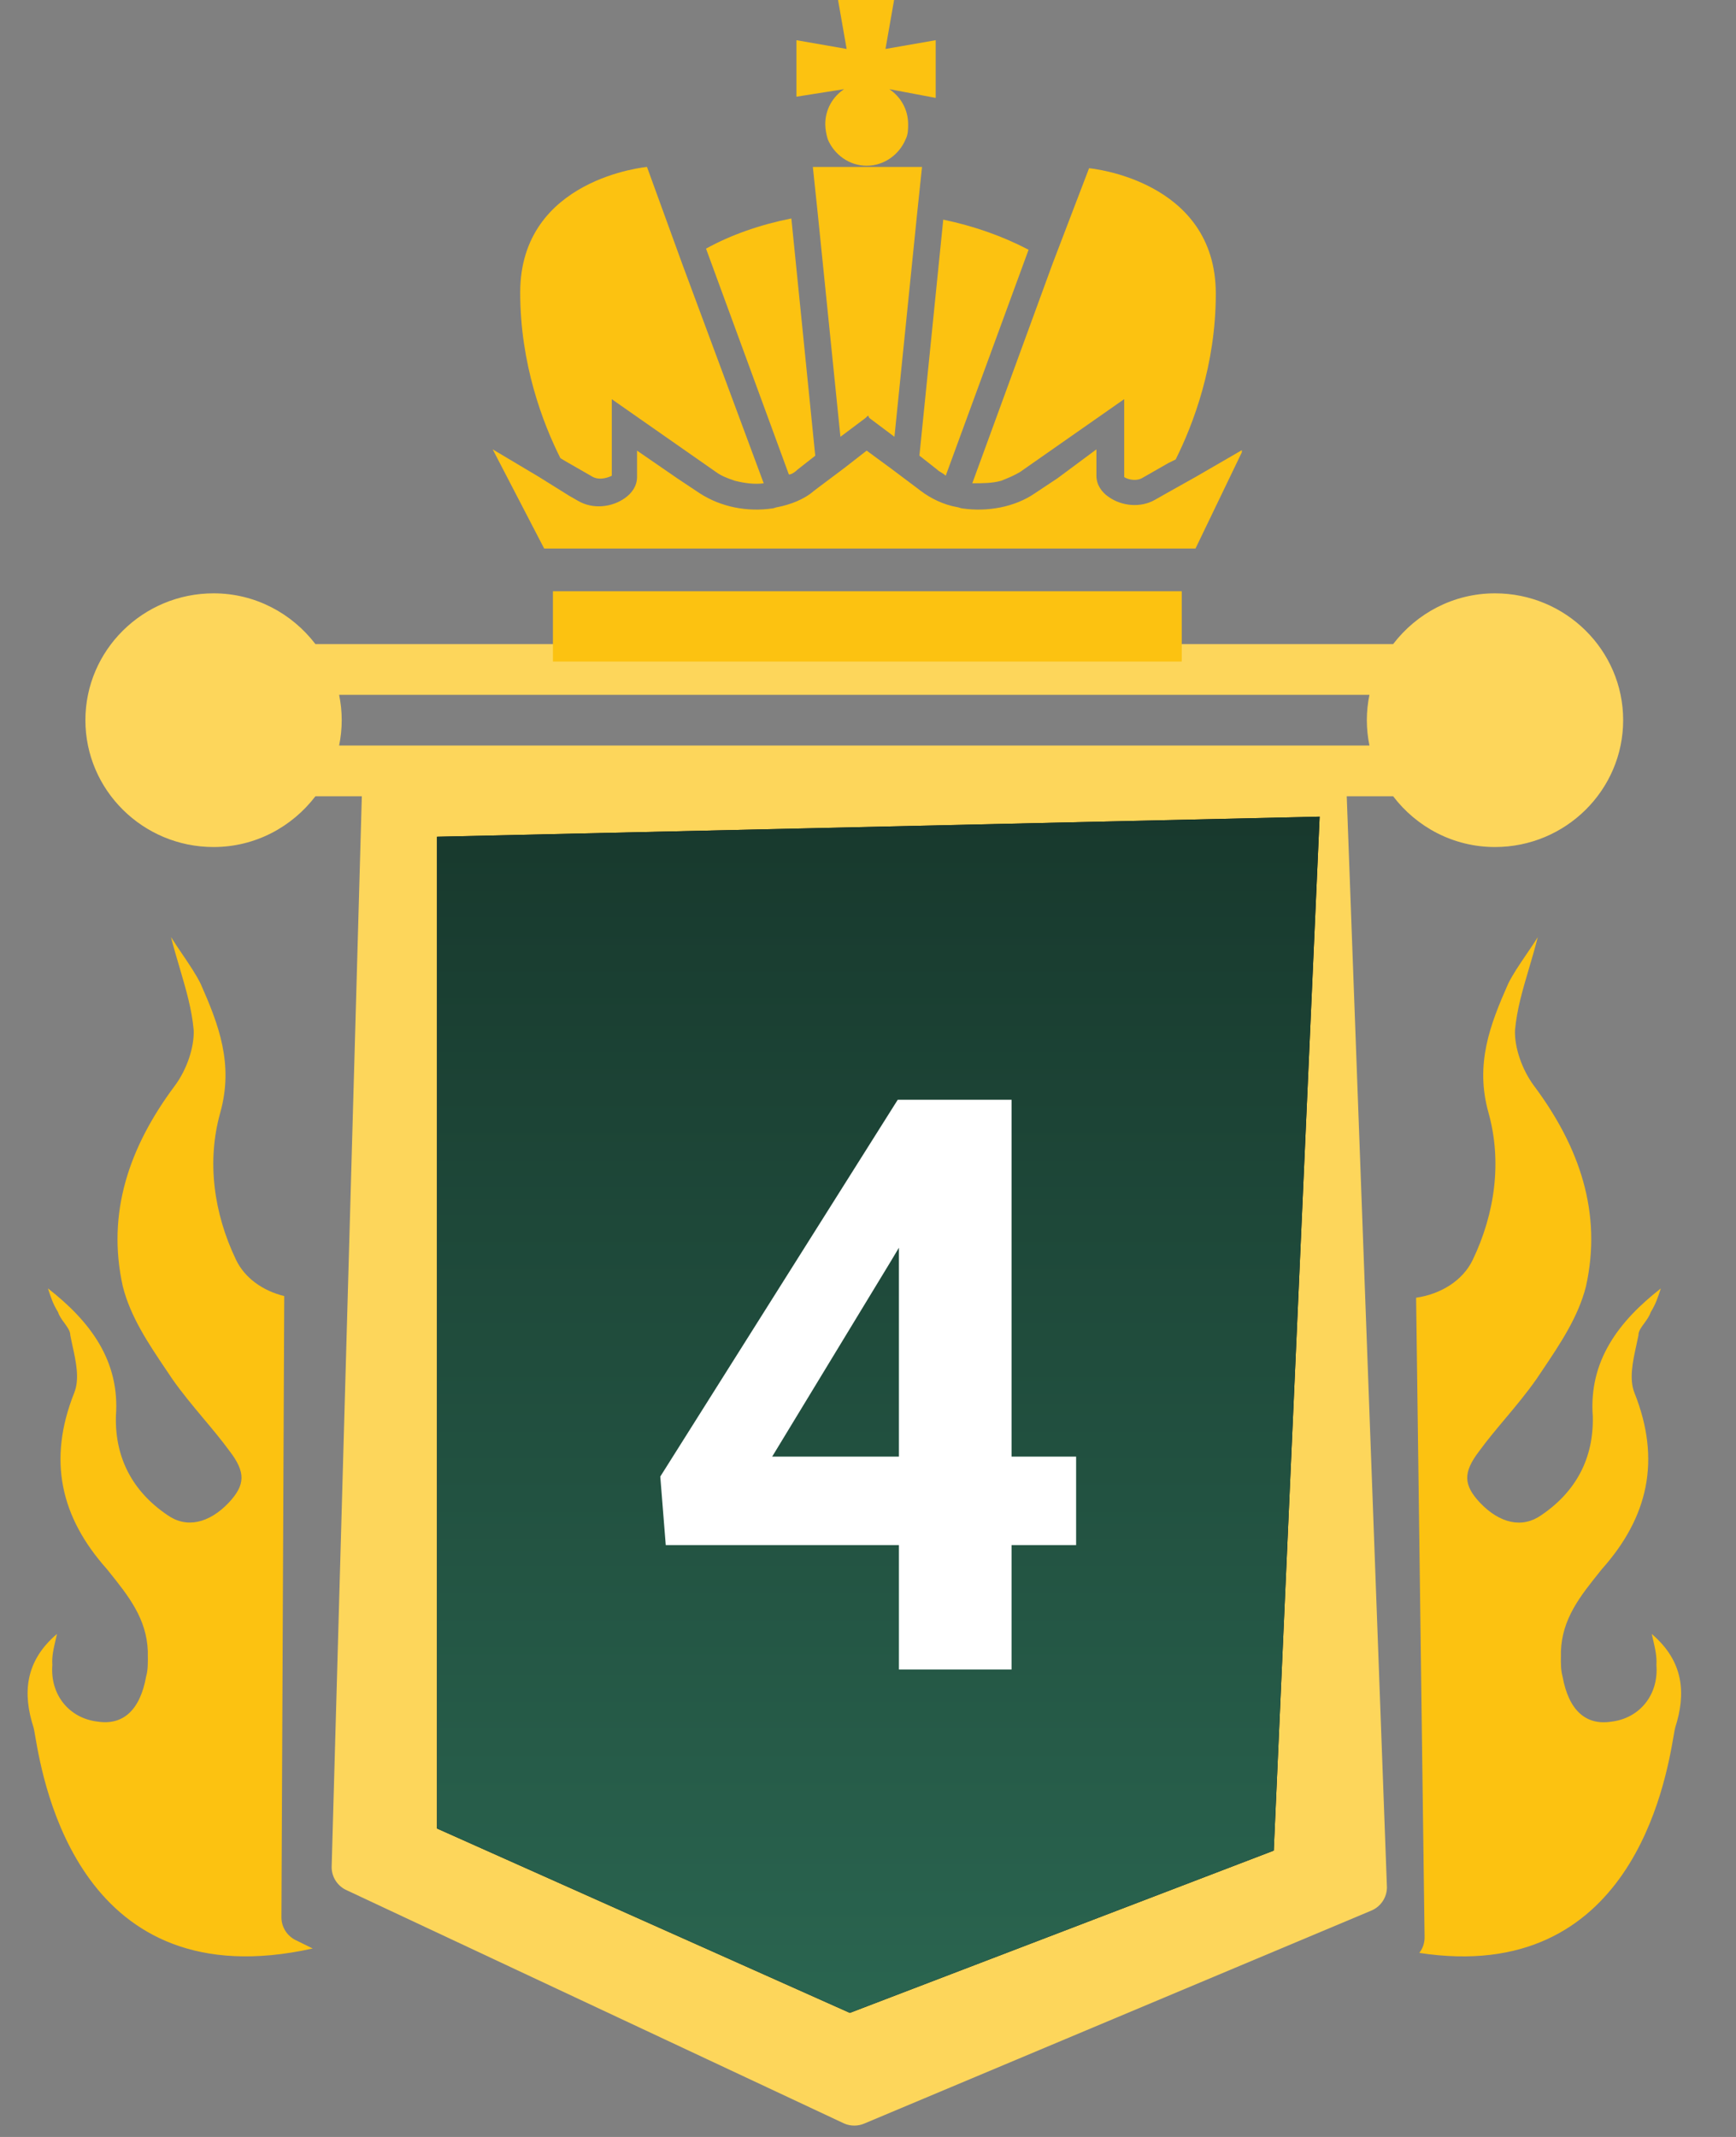 <svg width="26" height="32" viewBox="0 0 26 32" fill="none" xmlns="http://www.w3.org/2000/svg">
<rect x="0" y="0" width="26" height="32" fill="#808080" stroke="none"/>
<path d="M22.39 8.885C21.766 8.885 21.216 9.186 20.865 9.645H4.724C4.373 9.186 3.823 8.885 3.199 8.885C2.14 8.885 1.279 9.737 1.279 10.784C1.279 11.832 2.14 12.684 3.199 12.684C3.823 12.684 4.373 12.383 4.724 11.924H5.419L4.967 27.96C4.967 28.112 5.06 28.251 5.202 28.31L12.646 31.8C12.693 31.82 12.744 31.83 12.794 31.83C12.845 31.83 12.896 31.82 12.943 31.8L20.537 28.611C20.68 28.552 20.772 28.413 20.772 28.261L20.17 11.924H20.865C21.215 12.383 21.766 12.684 22.39 12.684C23.449 12.684 24.31 11.832 24.31 10.784C24.31 9.737 23.449 8.885 22.39 8.885ZM20.51 11.164H20.087H5.502H5.079C5.104 11.042 5.118 10.914 5.118 10.784C5.118 10.654 5.104 10.527 5.079 10.405H20.51C20.485 10.527 20.471 10.654 20.471 10.784C20.471 10.914 20.485 11.042 20.51 11.164Z" fill="#FDD65B"/>
<g clip-path="url(#clip0_7511_80094)">
<path d="M11.946 7.031L12.21 6.824L11.852 3.271C11.383 3.365 10.95 3.516 10.574 3.723L11.815 7.106C11.852 7.106 11.909 7.069 11.946 7.031Z" fill="#FCC211"/>
<path d="M14.033 7.03C14.07 7.067 14.127 7.086 14.164 7.124L15.405 3.74C15.01 3.533 14.578 3.383 14.127 3.289L13.77 6.823L14.033 7.03Z" fill="#FCC211"/>
<path d="M12.36 1.861C12.36 1.936 12.379 2.03 12.398 2.087C12.492 2.312 12.717 2.482 12.98 2.482C13.244 2.482 13.469 2.312 13.563 2.087C13.601 2.012 13.601 1.936 13.601 1.861C13.601 1.636 13.488 1.448 13.319 1.335L14.014 1.466V0.602L13.262 0.733L13.394 -0.019H12.548L12.68 0.733L11.928 0.602V1.448L12.642 1.335C12.473 1.448 12.36 1.636 12.36 1.861Z" fill="#FCC211"/>
<path d="M12.174 2.5L12.249 3.214L12.587 6.541L12.963 6.259L13.001 6.222L13.02 6.259L13.396 6.541L13.734 3.214L13.809 2.5H13.001H12.174Z" fill="#FCC211"/>
<path d="M8.487 6.917L8.881 7.143C8.994 7.199 9.126 7.143 9.163 7.124V7.03V5.978L10.723 7.068C10.799 7.124 10.893 7.162 11.005 7.199C11.156 7.237 11.306 7.256 11.438 7.237L10.216 3.947L9.69 2.5C9.69 2.5 7.791 2.669 7.791 4.38C7.791 5.451 8.129 6.335 8.393 6.861L8.487 6.917Z" fill="#FCC211"/>
<path d="M14.995 7.199C15.089 7.162 15.183 7.124 15.277 7.068L16.837 5.977V7.03V7.143C16.856 7.162 16.987 7.218 17.1 7.162L17.495 6.936L17.608 6.88C17.871 6.353 18.209 5.47 18.209 4.398C18.209 2.688 16.311 2.519 16.311 2.519L15.765 3.947L14.562 7.237C14.713 7.237 14.863 7.237 14.995 7.199Z" fill="#FCC211"/>
<path d="M8.676 8.854H8.281V9.907H17.699V8.854H17.304H8.676Z" fill="#FCC211"/>
<path d="M17.905 7.143L17.436 7.406L17.304 7.481C17.078 7.613 16.796 7.575 16.608 7.444C16.496 7.369 16.421 7.256 16.421 7.124V7.068V6.729L15.838 7.162L15.499 7.387C15.199 7.594 14.785 7.669 14.409 7.613C14.39 7.613 14.353 7.594 14.334 7.594C14.127 7.557 13.939 7.463 13.789 7.35L13.714 7.293L13.338 7.011L12.98 6.748L12.642 7.011L12.266 7.293L12.191 7.35C12.041 7.481 11.834 7.557 11.646 7.594C11.627 7.594 11.589 7.613 11.571 7.613C11.195 7.669 10.8 7.594 10.48 7.387L10.142 7.162L9.541 6.748V7.087V7.143C9.541 7.275 9.465 7.387 9.353 7.463C9.165 7.594 8.883 7.632 8.657 7.5L8.526 7.425L8.074 7.143L7.379 6.729L8.15 8.214H8.601H17.454H17.905L18.62 6.729L17.905 7.143Z" fill="#FCC211"/>
</g>
<path fill-rule="evenodd" clip-rule="evenodd" d="M21.257 29.244C21.307 29.179 21.336 29.099 21.336 29.013L21.209 19.433C21.583 19.379 21.911 19.173 22.058 18.864C22.393 18.164 22.496 17.389 22.293 16.662C22.089 15.935 22.316 15.346 22.586 14.735C22.654 14.595 22.753 14.45 22.854 14.301C22.914 14.213 22.975 14.124 23.031 14.033C22.989 14.2 22.942 14.358 22.897 14.511C22.804 14.825 22.718 15.117 22.69 15.429C22.681 15.684 22.794 16.015 22.972 16.256C23.66 17.176 23.997 18.166 23.753 19.263C23.638 19.72 23.365 20.125 23.107 20.509C23.076 20.554 23.046 20.599 23.017 20.643C22.868 20.857 22.703 21.054 22.541 21.247C22.407 21.407 22.275 21.564 22.157 21.726C21.907 22.05 21.919 22.238 22.163 22.5C22.462 22.816 22.803 22.89 23.087 22.687C23.601 22.338 23.871 21.838 23.855 21.208C23.794 20.38 24.241 19.788 24.874 19.294C24.831 19.427 24.798 19.527 24.723 19.649C24.703 19.709 24.664 19.763 24.627 19.814C24.581 19.876 24.538 19.934 24.539 19.995C24.529 20.045 24.518 20.098 24.506 20.151C24.454 20.39 24.397 20.65 24.479 20.857C24.883 21.869 24.68 22.723 23.994 23.494C23.983 23.508 23.972 23.521 23.961 23.535C23.669 23.899 23.395 24.238 23.378 24.728C23.378 24.75 23.378 24.773 23.378 24.797C23.376 24.895 23.375 25.007 23.402 25.104C23.494 25.612 23.75 25.841 24.134 25.781C24.551 25.732 24.844 25.385 24.808 24.932C24.816 24.805 24.791 24.694 24.753 24.532C24.748 24.512 24.743 24.491 24.738 24.468C25.225 24.883 25.25 25.369 25.09 25.868C25.084 25.887 25.076 25.932 25.065 25.998C24.945 26.693 24.421 29.73 21.257 29.244ZM4.257 19.408L4.215 28.712C4.215 28.865 4.308 29.003 4.45 29.063L4.683 29.178C1.209 29.949 0.651 26.717 0.527 25.997C0.516 25.931 0.508 25.886 0.502 25.867C0.341 25.368 0.367 24.881 0.853 24.468C0.848 24.489 0.843 24.511 0.839 24.531C0.801 24.693 0.775 24.803 0.784 24.931C0.748 25.384 1.042 25.731 1.459 25.78C1.843 25.84 2.098 25.61 2.189 25.103C2.217 25.006 2.215 24.894 2.214 24.796C2.214 24.772 2.214 24.749 2.214 24.727C2.196 24.237 1.923 23.898 1.631 23.534C1.62 23.52 1.609 23.507 1.598 23.493C0.911 22.722 0.709 21.868 1.112 20.856C1.195 20.649 1.138 20.389 1.085 20.15C1.074 20.097 1.062 20.044 1.053 19.994C1.053 19.933 1.01 19.875 0.965 19.812C0.928 19.762 0.888 19.708 0.869 19.648C0.793 19.526 0.761 19.426 0.718 19.293C1.351 19.787 1.798 20.378 1.736 21.207C1.72 21.837 1.991 22.337 2.505 22.686C2.789 22.889 3.13 22.815 3.429 22.499C3.672 22.237 3.685 22.049 3.435 21.725C3.317 21.563 3.185 21.406 3.05 21.245C2.889 21.052 2.723 20.855 2.575 20.642C2.545 20.598 2.515 20.553 2.485 20.508C2.227 20.125 1.953 19.719 1.839 19.262C1.595 18.165 1.933 17.175 2.621 16.255C2.799 16.014 2.91 15.683 2.901 15.428C2.874 15.116 2.787 14.822 2.695 14.508C2.65 14.355 2.603 14.198 2.561 14.032C2.617 14.122 2.677 14.21 2.737 14.298C2.838 14.448 2.937 14.593 3.006 14.734C3.276 15.345 3.502 15.934 3.299 16.661C3.095 17.388 3.199 18.163 3.534 18.863C3.664 19.137 3.936 19.33 4.257 19.408Z" fill="#FCC211"/>
<path d="M6.545 27.381V12.53L19.764 12.229L19.077 27.712L12.728 30.142L6.545 27.381Z" fill="#05071A"/>
<path d="M6.545 27.381V12.53L19.764 12.229L19.077 27.712L12.728 30.142L6.545 27.381Z" fill="url(#paint0_linear_7511_80094)"/>
<path d="M16.117 21.812V23.137H9.971L9.889 22.111L13.445 16.469H14.787L13.334 18.9L11.565 21.812H16.117ZM15.15 16.469V25H13.463V16.469H15.15Z" fill="white"/>
<defs>
<linearGradient id="paint0_linear_7511_80094" x1="13.155" y1="-10.785" x2="13.155" y2="30.142" gradientUnits="userSpaceOnUse">
<stop/>
<stop offset="1" stop-color="#2A6550"/>
</linearGradient>
<clipPath id="clip0_7511_80094">
<rect width="11.222" height="9.906" fill="white" transform="translate(7.377)"/>
</clipPath>
</defs>
</svg>
